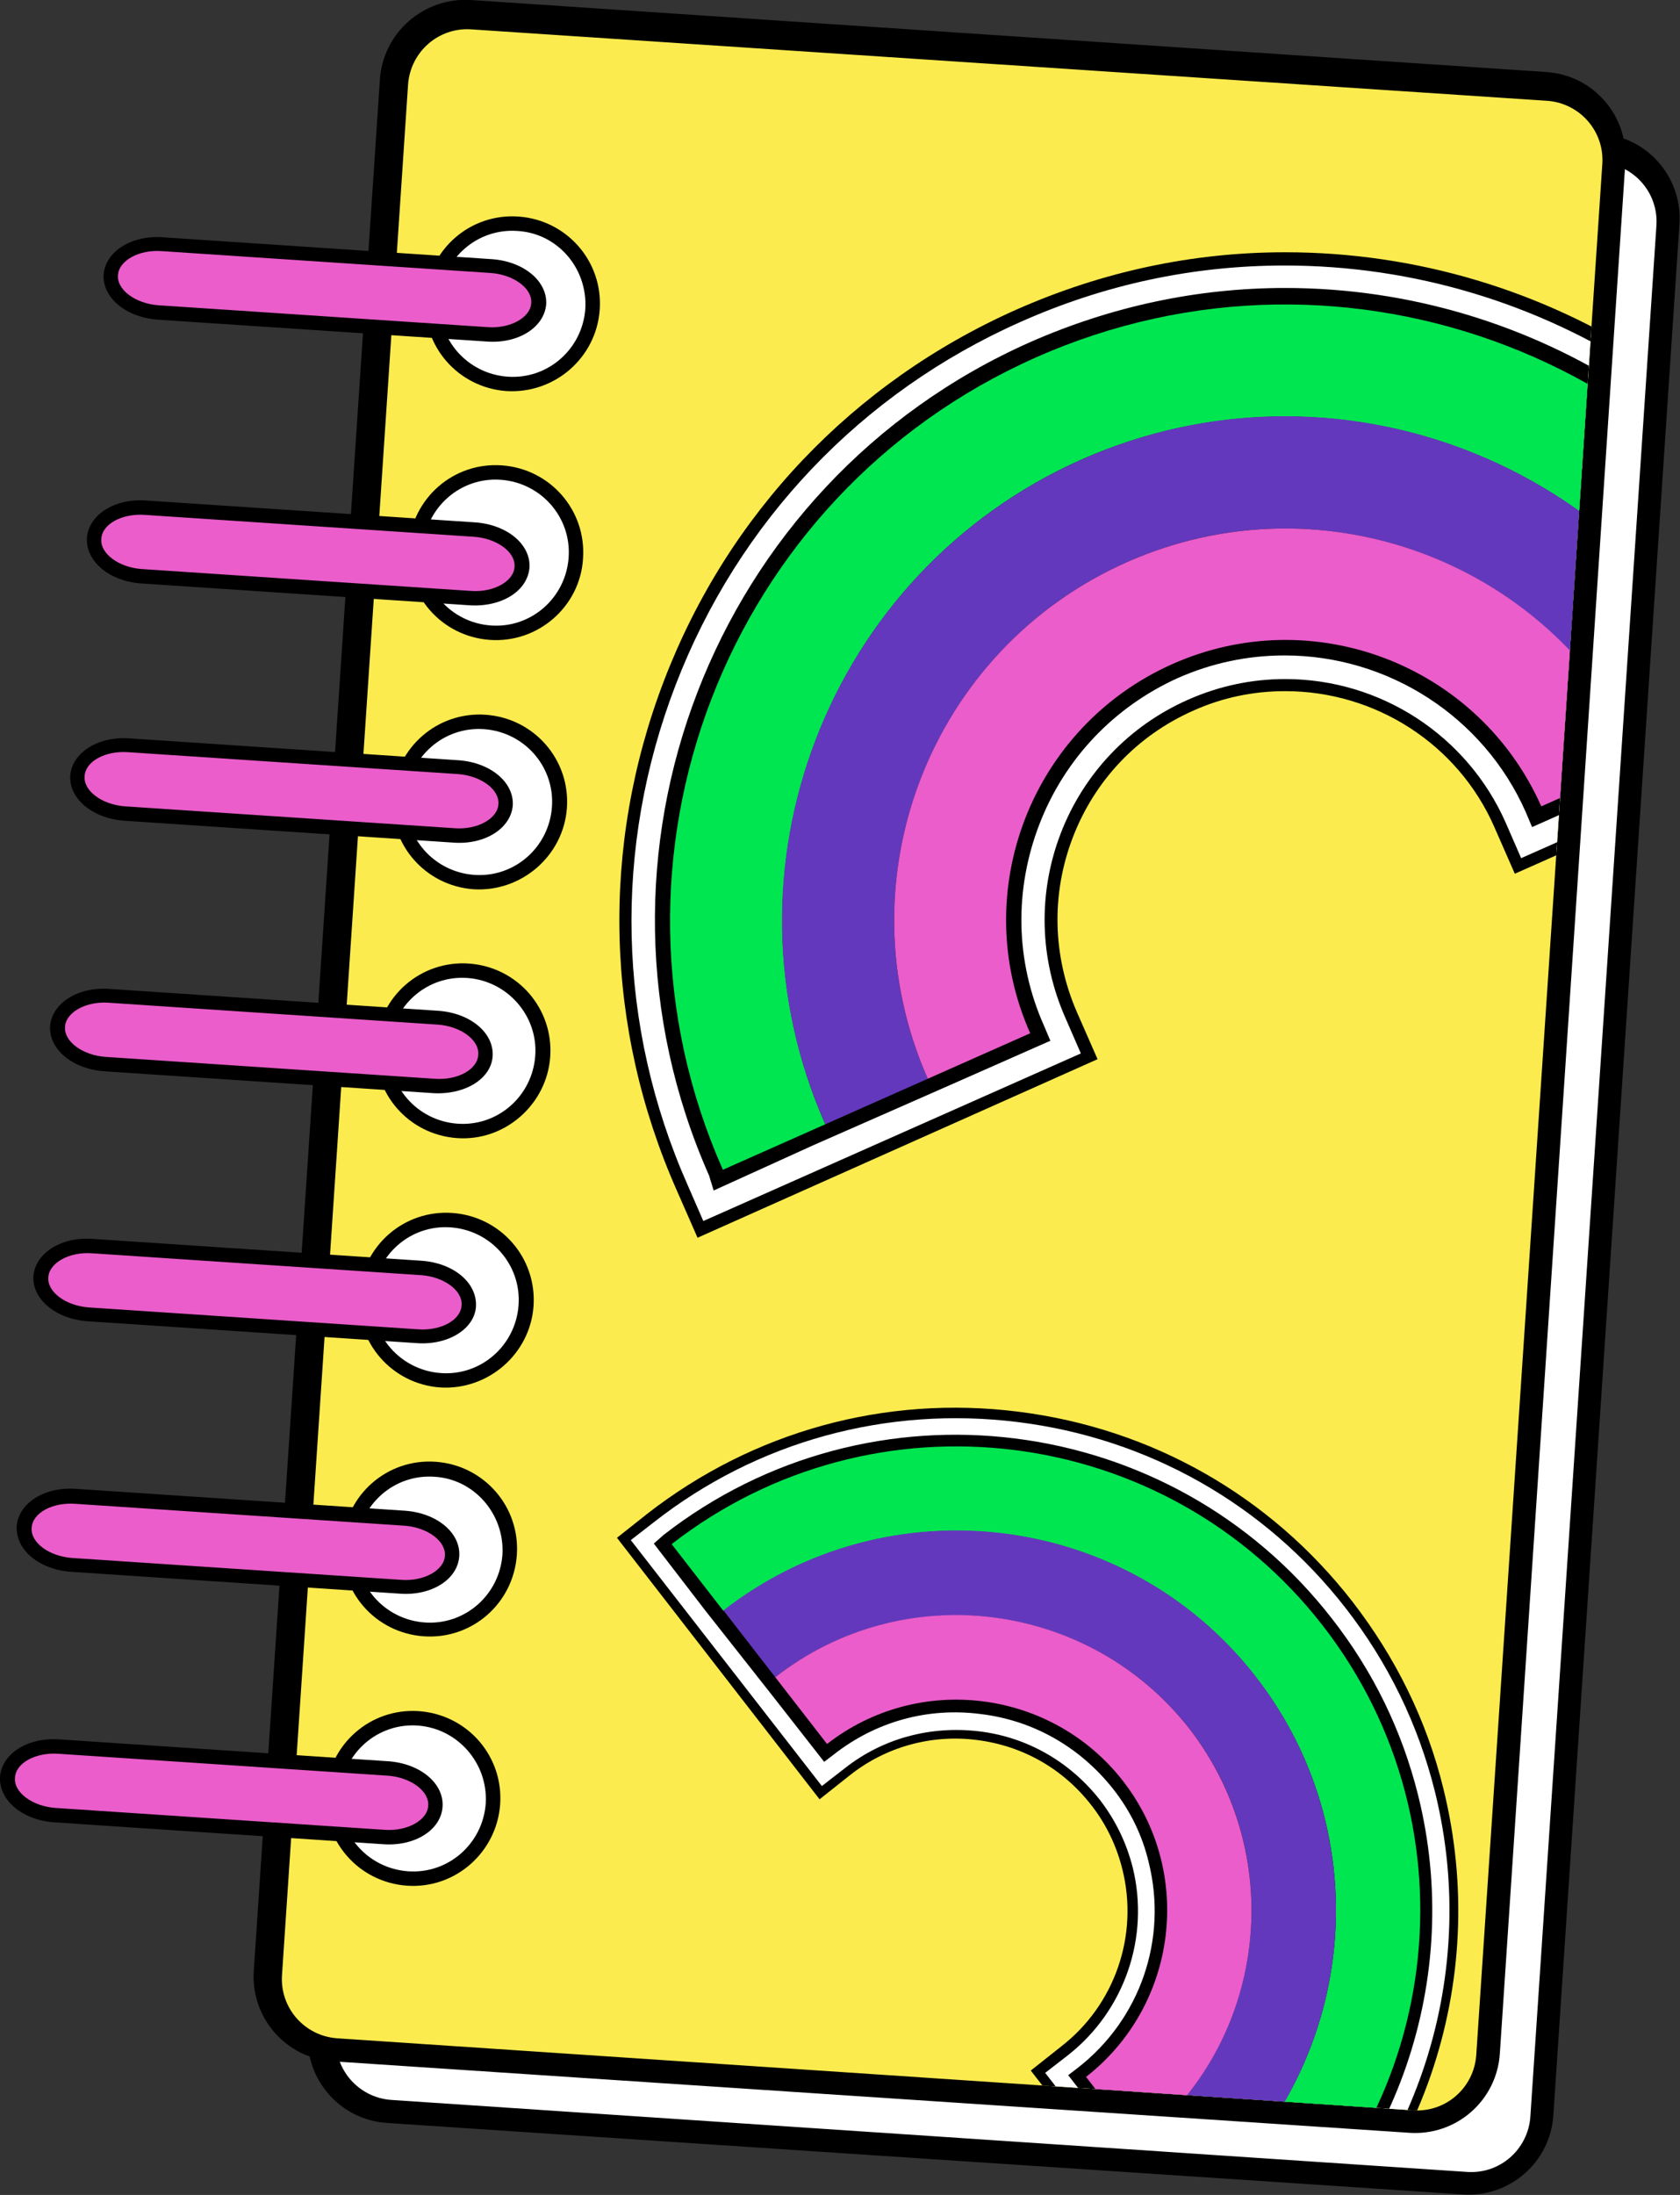 <?xml version="1.0" encoding="utf-8"?>
<!-- Generator: Adobe Illustrator 24.0.1, SVG Export Plug-In . SVG Version: 6.00 Build 0)  -->
<svg version="1.1" id="Capa_1" xmlns="http://www.w3.org/2000/svg" xmlns:xlink="http://www.w3.org/1999/xlink" x="0px" y="0px"
	 width="291.9px" height="381.1px" viewBox="0 0 291.9 381.1" style="enable-background:new 0 0 291.9 381.1;" xml:space="preserve"
	>
<rect x="0" y="0" width="291.9" height="381.1" fill="#333333" stroke="none"/>
<style type="text/css">
	.st0{fill:#FFFFFF;}
	.st1{fill:#FBEB4E;}
	.st2{fill-rule:evenodd;clip-rule:evenodd;fill:#FFFFFF;}
	.st3{fill-rule:evenodd;clip-rule:evenodd;fill:#EA5DCA;}
	.st4{clip-path:url(#SVGID_2_);}
	.st5{fill:#00E650;}
	.st6{fill:#6438BC;}
	.st7{fill:#EA5DCA;}
</style>
<g>
	<g>
		<g>
			<path class="st0" d="M266.9,367.3c-0.5,6.9-6.5,12.2-13.4,11.7L67.1,366.6c-6.9-0.5-12.2-6.5-11.7-13.4L77.3,25.5
				c0.5-6.9,6.5-12.2,13.4-11.7L277,26.2c6.9,0.5,12.2,6.5,11.7,13.4L266.9,367.3z"/>
			<path d="M269.9,367.2c-0.5,8.2-7.6,14.4-15.8,13.8L67.3,368.6c-8.2-0.5-14.4-7.6-13.8-15.8L75.3,24.6c0.5-8.2,7.6-14.4,15.8-13.8
				L278,23.2c8.2,0.5,14.4,7.6,13.8,15.8L269.9,367.2z M287.8,39.2c0.4-5.7-3.9-10.6-9.6-11L91.3,15.8c-5.7-0.4-10.6,3.9-11,9.6
				L58.4,353.6c-0.4,5.7,3.9,10.6,9.6,11l186.9,12.5c5.7,0.4,10.6-3.9,11-9.6L287.8,39.2z"/>
		</g>
		<g>
			<path class="st1" d="M257.6,356.6c-0.5,6.9-6.5,12.2-13.4,11.7L57.8,355.9c-6.9-0.5-12.2-6.5-11.7-13.4L67.9,14.8
				C68.4,7.8,74.4,2.6,81.3,3l186.4,12.4c6.9,0.5,12.2,6.5,11.7,13.4L257.6,356.6z"/>
			<path d="M260.6,356.5c-0.5,8.2-7.6,14.4-15.8,13.8L57.9,357.9c-8.2-0.5-14.4-7.6-13.8-15.8L66,13.9C66.5,5.7,73.6-0.5,81.8,0
				l186.8,12.5c8.2,0.5,14.4,7.6,13.8,15.8L260.6,356.5z M278.4,28.5c0.4-5.7-3.9-10.6-9.6-11L81.9,5.1c-5.7-0.4-10.6,3.9-11,9.6
				L49,342.9c-0.4,5.7,3.9,10.6,9.6,11l186.9,12.5c5.7,0.4,10.6-3.9,11-9.6L278.4,28.5z"/>
		</g>
		<g>
			<path class="st2" d="M102.9,53.6c-0.5,7.7-7.1,13.5-14.8,13c-7.7-0.5-13.5-7.1-13-14.8c0.5-7.7,7.1-13.5,14.8-13
				C97.6,39.3,103.5,46,102.9,53.6z"/>
			<path d="M88,67.9c-8.4-0.6-14.7-7.8-14.1-16.2c0.6-8.4,7.8-14.7,16.2-14.1c8.4,0.6,14.7,7.8,14.1,16.2
				C103.6,62.1,96.4,68.4,88,67.9z M89.9,40.1c-7-0.5-13,4.8-13.5,11.8c-0.5,7,4.8,13,11.8,13.5c7,0.5,13-4.8,13.5-11.8
				C102.1,46.6,96.9,40.5,89.9,40.1z"/>
		</g>
		<g>
			<path class="st2" d="M100.1,96.9c-0.5,7.7-7.1,13.5-14.8,13c-7.7-0.5-13.5-7.1-13-14.8c0.5-7.7,7.1-13.5,14.8-13
				C94.8,82.6,100.6,89.2,100.1,96.9z"/>
			<path d="M85.1,111.1c-8.4-0.6-14.7-7.8-14.1-16.2c0.6-8.4,7.8-14.7,16.2-14.1c8.4,0.6,14.7,7.8,14.1,16.2
				C100.8,105.3,93.5,111.7,85.1,111.1z M87,83.3c-7-0.5-13,4.8-13.5,11.8c-0.5,7,4.8,13,11.8,13.5c7,0.5,13-4.8,13.5-11.8
				C99.3,89.8,94,83.8,87,83.3z"/>
		</g>
		<g>
			<path class="st2" d="M97.2,140.1c-0.5,7.7-7.1,13.5-14.8,13c-7.7-0.5-13.5-7.1-13-14.8c0.5-7.7,7.1-13.5,14.8-13
				C91.9,125.8,97.7,132.5,97.2,140.1z"/>
			<path d="M82.3,154.4c-8.4-0.6-14.7-7.8-14.1-16.2c0.6-8.4,7.8-14.7,16.2-14.1c8.4,0.6,14.7,7.8,14.1,16.2
				C97.9,148.6,90.6,154.9,82.3,154.4z M84.1,126.6c-7-0.5-13,4.8-13.5,11.8c-0.5,7,4.8,13,11.8,13.5c7,0.5,13-4.8,13.5-11.8
				C96.4,133.1,91.1,127.1,84.1,126.6z"/>
		</g>
		<g>
			<path class="st2" d="M94.3,183.4c-0.5,7.7-7.1,13.5-14.8,13c-7.7-0.5-13.5-7.1-13-14.8c0.5-7.7,7.1-13.5,14.8-13
				C89,169.1,94.8,175.7,94.3,183.4z"/>
			<path d="M79.4,197.6c-8.4-0.6-14.7-7.8-14.1-16.2c0.6-8.4,7.8-14.7,16.2-14.1c8.4,0.6,14.7,7.8,14.1,16.2
				C95,191.8,87.7,198.2,79.4,197.6z M81.2,169.8c-7-0.5-13,4.8-13.5,11.8c-0.5,7,4.8,13,11.8,13.5c7,0.5,13-4.8,13.5-11.8
				C93.5,176.4,88.2,170.3,81.2,169.8z"/>
		</g>
		<g>
			<path class="st2" d="M91.4,226.7c-0.5,7.7-7.1,13.5-14.8,13c-7.7-0.5-13.5-7.1-13-14.8c0.5-7.7,7.2-13.5,14.8-13
				C86.1,212.4,91.9,219,91.4,226.7z"/>
			<path d="M76.5,240.9c-8.4-0.6-14.7-7.8-14.1-16.2c0.6-8.4,7.8-14.7,16.2-14.1c8.4,0.6,14.7,7.8,14.1,16.2
				C92.1,235.1,84.8,241.4,76.5,240.9z M78.3,213.1c-7-0.5-13,4.8-13.5,11.8c-0.5,7,4.8,13,11.8,13.5c7,0.5,13-4.8,13.5-11.8
				C90.6,219.6,85.3,213.6,78.3,213.1z"/>
		</g>
		<g>
			<path class="st2" d="M88.5,269.9c-0.5,7.7-7.1,13.5-14.8,13c-7.7-0.5-13.5-7.1-13-14.8c0.5-7.7,7.1-13.5,14.8-13
				C83.2,255.6,89,262.2,88.5,269.9z"/>
			<path d="M73.6,284.1c-8.4-0.6-14.7-7.8-14.1-16.2c0.6-8.4,7.8-14.7,16.2-14.1c8.4,0.6,14.7,7.8,14.1,16.2
				C89.2,278.4,82,284.7,73.6,284.1z M75.5,256.4c-7-0.5-13,4.8-13.5,11.8c-0.5,7,4.8,13,11.8,13.5c7,0.5,13-4.8,13.5-11.8
				C87.7,262.9,82.4,256.8,75.5,256.4z"/>
		</g>
		<g>
			<path class="st2" d="M85.6,313.2c-0.5,7.7-7.1,13.5-14.8,13c-7.7-0.5-13.5-7.1-13-14.8c0.5-7.7,7.1-13.5,14.8-13
				C80.3,298.9,86.1,305.5,85.6,313.2z"/>
			<path d="M70.7,327.4c-8.4-0.6-14.7-7.8-14.1-16.2c0.6-8.4,7.8-14.7,16.2-14.1c8.4,0.6,14.7,7.8,14.1,16.2
				C86.3,321.6,79.1,328,70.7,327.4z M72.6,299.6c-7-0.5-13,4.8-13.5,11.8c-0.5,7,4.8,13,11.8,13.5c7,0.5,13-4.8,13.5-11.8
				C84.8,306.1,79.5,300.1,72.6,299.6z"/>
		</g>
		<g>
			<path class="st3" d="M10.3,303.3l57.2,3.8c4.7,0.3,8.4,3.2,8.2,6.5c-0.2,3.3-4.2,5.7-9,5.4l-57.2-3.8c-4.7-0.3-8.4-3.2-8.2-6.5
				C1.5,305.4,5.5,303,10.3,303.3z"/>
			<path d="M66.6,320.2l-57.2-3.8c-5.5-0.4-9.6-3.8-9.4-7.9c0.3-4,4.8-6.9,10.3-6.5l57.2,3.8c5.5,0.4,9.6,3.8,9.4,7.8
				C76.7,317.7,72.1,320.6,66.6,320.2z M10.2,304.5c-4-0.3-7.5,1.6-7.6,4.2c-0.2,2.5,3,4.9,7,5.2l57.2,3.8c4,0.3,7.5-1.7,7.6-4.2
				c0.2-2.5-3-4.9-7-5.2L10.2,304.5z"/>
		</g>
		<g>
			<path class="st3" d="M13.2,259.8l57.2,3.8c4.7,0.3,8.4,3.2,8.2,6.5c-0.2,3.3-4.2,5.7-9,5.4l-57.2-3.8c-4.7-0.3-8.4-3.2-8.2-6.5
				C4.4,261.9,8.4,259.5,13.2,259.8z"/>
			<path d="M69.5,276.7l-57.2-3.8c-5.5-0.4-9.6-3.8-9.4-7.9c0.3-4,4.8-6.9,10.3-6.5l57.2,3.8c5.5,0.4,9.6,3.8,9.4,7.8
				C79.6,274.2,75,277.1,69.5,276.7z M13.1,261.1c-4-0.3-7.5,1.6-7.6,4.2c-0.2,2.5,3,4.9,7,5.2l57.2,3.8c4,0.3,7.5-1.7,7.6-4.2
				c0.2-2.5-3-4.9-7-5.2L13.1,261.1z"/>
		</g>
		<g>
			<path class="st3" d="M16.1,216.3l57.2,3.8c4.7,0.3,8.4,3.2,8.2,6.5c-0.2,3.3-4.2,5.7-9,5.4l-57.2-3.8c-4.7-0.3-8.4-3.2-8.2-6.5
				C7.3,218.4,11.3,216,16.1,216.3z"/>
			<path d="M72.4,233.2l-57.2-3.8c-5.5-0.4-9.6-3.8-9.4-7.8c0.3-4,4.8-6.9,10.3-6.5l57.2,3.8c5.5,0.4,9.6,3.8,9.4,7.9
				C82.5,230.7,77.9,233.6,72.4,233.2z M16,217.6c-4-0.3-7.5,1.7-7.6,4.2c-0.2,2.5,3,4.9,7,5.2l57.2,3.8c4,0.3,7.5-1.6,7.6-4.2
				c0.2-2.5-3-4.9-7-5.2L16,217.6z"/>
		</g>
		<g>
			<path class="st3" d="M19,172.8l57.2,3.8c4.7,0.3,8.4,3.2,8.2,6.5c-0.2,3.3-4.2,5.7-9,5.4l-57.2-3.8c-4.7-0.3-8.4-3.2-8.2-6.5
				C10.2,174.9,14.2,172.5,19,172.8z"/>
			<path d="M75.3,189.8l-57.2-3.8c-5.5-0.4-9.6-3.8-9.4-7.8c0.3-4,4.8-6.9,10.3-6.5l57.2,3.8c5.5,0.4,9.6,3.8,9.4,7.8
				C85.4,187.3,80.8,190.1,75.3,189.8z M18.9,174.1c-4-0.3-7.5,1.7-7.6,4.2c-0.2,2.5,3,4.9,7,5.2l57.2,3.8c4,0.3,7.5-1.6,7.6-4.2
				c0.2-2.5-3-4.9-7-5.2L18.9,174.1z"/>
		</g>
		<g>
			<path class="st3" d="M22.4,129.4l57.2,3.8c4.7,0.3,8.4,3.2,8.2,6.5c-0.2,3.3-4.2,5.7-9,5.4l-57.2-3.8c-4.7-0.3-8.4-3.2-8.2-6.5
				C13.6,131.5,17.7,129.1,22.4,129.4z"/>
			<path d="M78.8,146.3l-57.2-3.8c-5.5-0.4-9.6-3.8-9.4-7.8c0.3-4,4.8-6.9,10.3-6.5l57.2,3.8c5.5,0.4,9.6,3.8,9.4,7.8
				C88.8,143.8,84.3,146.7,78.8,146.3z M22.3,130.6c-4-0.3-7.5,1.6-7.6,4.2c-0.2,2.5,3,4.9,7,5.2l57.3,3.8c4,0.3,7.5-1.7,7.6-4.2
				c0.2-2.5-3-4.9-7-5.2L22.3,130.6z"/>
		</g>
		<g>
			<path class="st3" d="M25.3,88.1l57.2,3.8c4.7,0.3,8.4,3.2,8.2,6.5c-0.2,3.3-4.2,5.7-9,5.4L24.5,100c-4.7-0.3-8.4-3.2-8.2-6.5
				C16.5,90.2,20.6,87.8,25.3,88.1z"/>
			<path d="M81.7,105.1l-57.2-3.8c-5.5-0.4-9.6-3.8-9.4-7.9c0.3-4,4.8-6.9,10.3-6.5l57.2,3.8c5.5,0.4,9.6,3.8,9.4,7.8
				C91.7,102.6,87.2,105.4,81.7,105.1z M25.2,89.4c-4-0.3-7.5,1.6-7.6,4.2c-0.2,2.5,3,4.9,7,5.2l57.2,3.8c4,0.3,7.5-1.7,7.6-4.2
				c0.2-2.5-3-4.9-7-5.2L25.2,89.4z"/>
		</g>
		<g>
			<path class="st3" d="M28.2,42.4l57.2,3.8c4.7,0.3,8.4,3.2,8.2,6.5c-0.2,3.3-4.2,5.7-9,5.4l-57.2-3.8c-4.7-0.3-8.4-3.2-8.2-6.5
				C19.5,44.5,23.5,42.1,28.2,42.4z"/>
			<path d="M84.6,59.3l-57.2-3.8c-5.5-0.4-9.6-3.8-9.4-7.8c0.3-4,4.8-6.9,10.3-6.5L85.5,45c5.5,0.4,9.6,3.8,9.4,7.8
				C94.6,56.8,90.1,59.7,84.6,59.3z M28.1,43.6c-4-0.3-7.5,1.7-7.6,4.2c-0.2,2.5,3,4.9,7,5.2l57.2,3.8c4,0.3,7.5-1.7,7.6-4.2
				c0.2-2.5-3-4.9-7-5.2L28.1,43.6z"/>
		</g>
	</g>
	<g>
		<defs>
			<path id="SVGID_1_" d="M278.4,28.5c0.4-5.7-3.9-10.6-9.6-11L81.9,5.1c-5.7-0.4-10.6,3.9-11,9.6L49,342.9
				c-0.4,5.7,3.9,10.6,9.6,11l186.9,12.5c5.7,0.4,10.6-3.9,11-9.6L278.4,28.5z"/>
		</defs>
		<clipPath id="SVGID_2_">
			<use xlink:href="#SVGID_1_"  style="overflow:visible;"/>
		</clipPath>
		<g class="st4">
			<g>
				<g>
					<path class="st0" d="M328.3,113.2C309.9,71.8,268.7,45,223.2,45c-16,0-31.6,3.3-46.4,9.9c-57.8,25.7-84,93.6-58.3,151.4
						l3.2,7.2l67.6-30l-3.2-7.2c-4.4-9.9-4.7-21-0.8-31.1c3.9-10.2,11.5-18.2,21.5-22.6c5.2-2.3,10.8-3.5,16.4-3.5
						c16.1,0,30.8,9.5,37.3,24.2l3.2,7.2l67.6-30L328.3,113.2z"/>
					<path d="M121.2,214.9l-3.6-8.2c-12.5-28.2-13.3-59.7-2.2-88.6c11.1-28.9,32.8-51.7,61.1-64.3c14.9-6.6,30.6-10,46.8-10
						c45.9,0,87.5,27,106,68.8l3.6,8.2l-69.7,30.9l-3.6-8.2c-6.3-14.3-20.6-23.5-36.3-23.5c-5.5,0-10.9,1.1-16,3.4
						c-9.7,4.3-17.1,12.1-20.9,22c-3.8,9.9-3.5,20.6,0.7,30.3l3.6,8.2L121.2,214.9z M223.2,46.1c-15.9,0-31.3,3.3-45.9,9.8
						c-27.7,12.3-49,34.7-59.9,63c-10.9,28.3-10.2,59.2,2.1,86.9l2.7,6.2l65.6-29.1l-2.7-6.2c-4.5-10.2-4.8-21.6-0.8-32
						c4-10.4,11.9-18.7,22.1-23.2c5.4-2.4,11.1-3.6,16.9-3.6c16.6,0,31.6,9.8,38.3,24.9l2.7,6.2l65.6-29.1l-2.7-6.2
						C309,72.6,268.2,46.1,223.2,46.1z"/>
				</g>
				<g>
					<path d="M324.8,117.8l-1.1-2.6c-17.6-39.6-57-65.2-100.4-65.2c-15.3,0-30.2,3.2-44.3,9.4c-55.3,24.5-80.3,89.4-55.8,144.7
						l0.8,2.6l17.4-7.9v0l23.2-10.2l0,0l17.9-7.9l-1.1-2.6c-5-11.2-5.2-23.6-0.8-35c4.4-11.4,13-20.4,24.1-25.4
						c5.9-2.6,12.1-3.9,18.5-3.9c18.1,0,34.6,10.7,41.9,27.2l1.1,2.6l17.8-7.9l0,0L324.8,117.8z M193.6,77.5L193.6,77.5
						C193.6,77.5,193.6,77.5,193.6,77.5C193.6,77.5,193.6,77.5,193.6,77.5z"/>
				</g>
				<g>
					<g>
						<g>
							<path class="st5" d="M321.1,116.4l-17.8,7.9c-19.6-44.1-71.3-64-115.4-44.5c-44.1,19.6-64,71.3-44.5,115.4l-17.8,7.9
								c-23.9-53.9,0.5-117.1,54.3-141C233.9,38.1,297.2,62.5,321.1,116.4z"/>
						</g>
					</g>
					<g>
						<g>
							<path class="st6" d="M303.3,124.3l-17.8,7.9c-15.2-34.3-55.5-49.8-89.7-34.6c-34.3,15.2-49.8,55.5-34.6,89.7l-17.8,7.9
								c-19.6-44.1,0.4-95.8,44.5-115.4C232,60.2,283.8,80.2,303.3,124.3z"/>
						</g>
					</g>
					<g>
						<g>
							<path class="st7" d="M285.6,132.1l-17.8,7.9c-10.9-24.5-39.6-35.6-64.1-24.7c-24.5,10.9-35.6,39.6-24.7,64.1l-17.8,7.9
								c-15.2-34.3,0.3-74.5,34.6-89.7C230.1,82.4,270.3,97.9,285.6,132.1z"/>
						</g>
					</g>
				</g>
			</g>
			<g>
				<g>
					<path class="st0" d="M219.4,400c27-21,39-56,30.8-89.3c-2.9-11.7-8.2-22.5-15.7-32.1c-29.3-37.6-83.8-44.4-121.4-15.1l-4.7,3.6
						l34.3,44l4.7-3.6c6.5-5,14.5-7.2,22.7-6.2c8.2,1,15.4,5.1,20.4,11.6c2.7,3.4,4.5,7.2,5.6,11.4c2.9,11.8-1.3,24.2-10.9,31.7
						l-4.7,3.6l34.3,44L219.4,400z"/>
					<path d="M107.2,267l5.3-4.2c18.4-14.3,41.3-20.6,64.4-17.7c23.2,2.9,43.8,14.6,58.1,33c7.5,9.7,12.9,20.6,15.8,32.5
						c8.3,33.6-3.8,68.9-31.1,90.1l-5.3,4.2l-35.3-45.4l5.3-4.2c9.3-7.2,13.5-19.3,10.6-30.8c-1-4-2.8-7.8-5.4-11.1
						c-4.9-6.3-11.9-10.3-19.9-11.3c-7.9-1-15.8,1.2-22,6.1l-5.3,4.2L107.2,267z M249.3,311c-2.9-11.6-8.1-22.3-15.5-31.8
						c-14-18-34.3-29.5-57-32.3c-22.7-2.8-45.2,3.3-63.2,17.4l-4,3.1l33.2,42.7l4-3.1c6.6-5.2,14.9-7.4,23.3-6.4
						c8.4,1,15.8,5.3,21,11.9c2.7,3.5,4.6,7.4,5.7,11.7c3,12.1-1.4,24.9-11.2,32.6l-4,3.1l33.2,42.7l4-3.1
						C245.5,378.6,257.5,343.9,249.3,311z"/>
				</g>
				<g>
					<path d="M215.3,398.3l1.7-1.3c25.8-20.1,37.3-53.6,29.4-85.3c-2.8-11.2-7.8-21.5-15-30.7c-28-36-80.1-42.5-116.1-14.5l-1.7,1.5
						l9,11.7h0l11.6,14.7l0,0l9,11.5l1.7-1.3c7.3-5.7,16.3-8.2,25.5-7c9.2,1.1,17.3,5.8,23,13c3,3.8,5.1,8.1,6.2,12.8
						c3.3,13.3-1.5,27.2-12.3,35.6l-1.7,1.3l9,11.6l0,0L215.3,398.3z M221,295L221,295C221,295,220.9,295,221,295
						C220.9,295,221,295,221,295z"/>
				</g>
				<g>
					<g>
						<g>
							<path class="st5" d="M215.7,395.3l-9-11.6c28.7-22.3,33.9-63.8,11.5-92.5c-22.3-28.7-63.8-33.9-92.5-11.5l-9-11.6
								c35.1-27.3,85.8-21,113.1,14.1C257.1,317.3,250.8,368,215.7,395.3z"/>
						</g>
					</g>
					<g>
						<g>
							<path class="st6" d="M206.7,383.8l-9-11.6c22.3-17.4,26.3-49.7,9-72c-17.4-22.3-49.7-26.3-72-9l-9-11.6
								c28.7-22.3,70.2-17.2,92.5,11.5C240.6,319.9,235.4,361.5,206.7,383.8z"/>
						</g>
					</g>
					<g>
						<g>
							<path class="st7" d="M197.7,372.2l-9-11.6c15.9-12.4,18.8-35.5,6.4-51.4c-12.4-15.9-35.5-18.8-51.4-6.4l-9-11.6
								c22.3-17.4,54.6-13.3,72,9C224,322.6,220,354.9,197.7,372.2z"/>
						</g>
					</g>
				</g>
			</g>
		</g>
	</g>
</g>
<g>
</g>
<g>
</g>
<g>
</g>
<g>
</g>
<g>
</g>
<g>
</g>
<g>
</g>
<g>
</g>
<g>
</g>
<g>
</g>
<g>
</g>
<g>
</g>
<g>
</g>
<g>
</g>
<g>
</g>
</svg>
